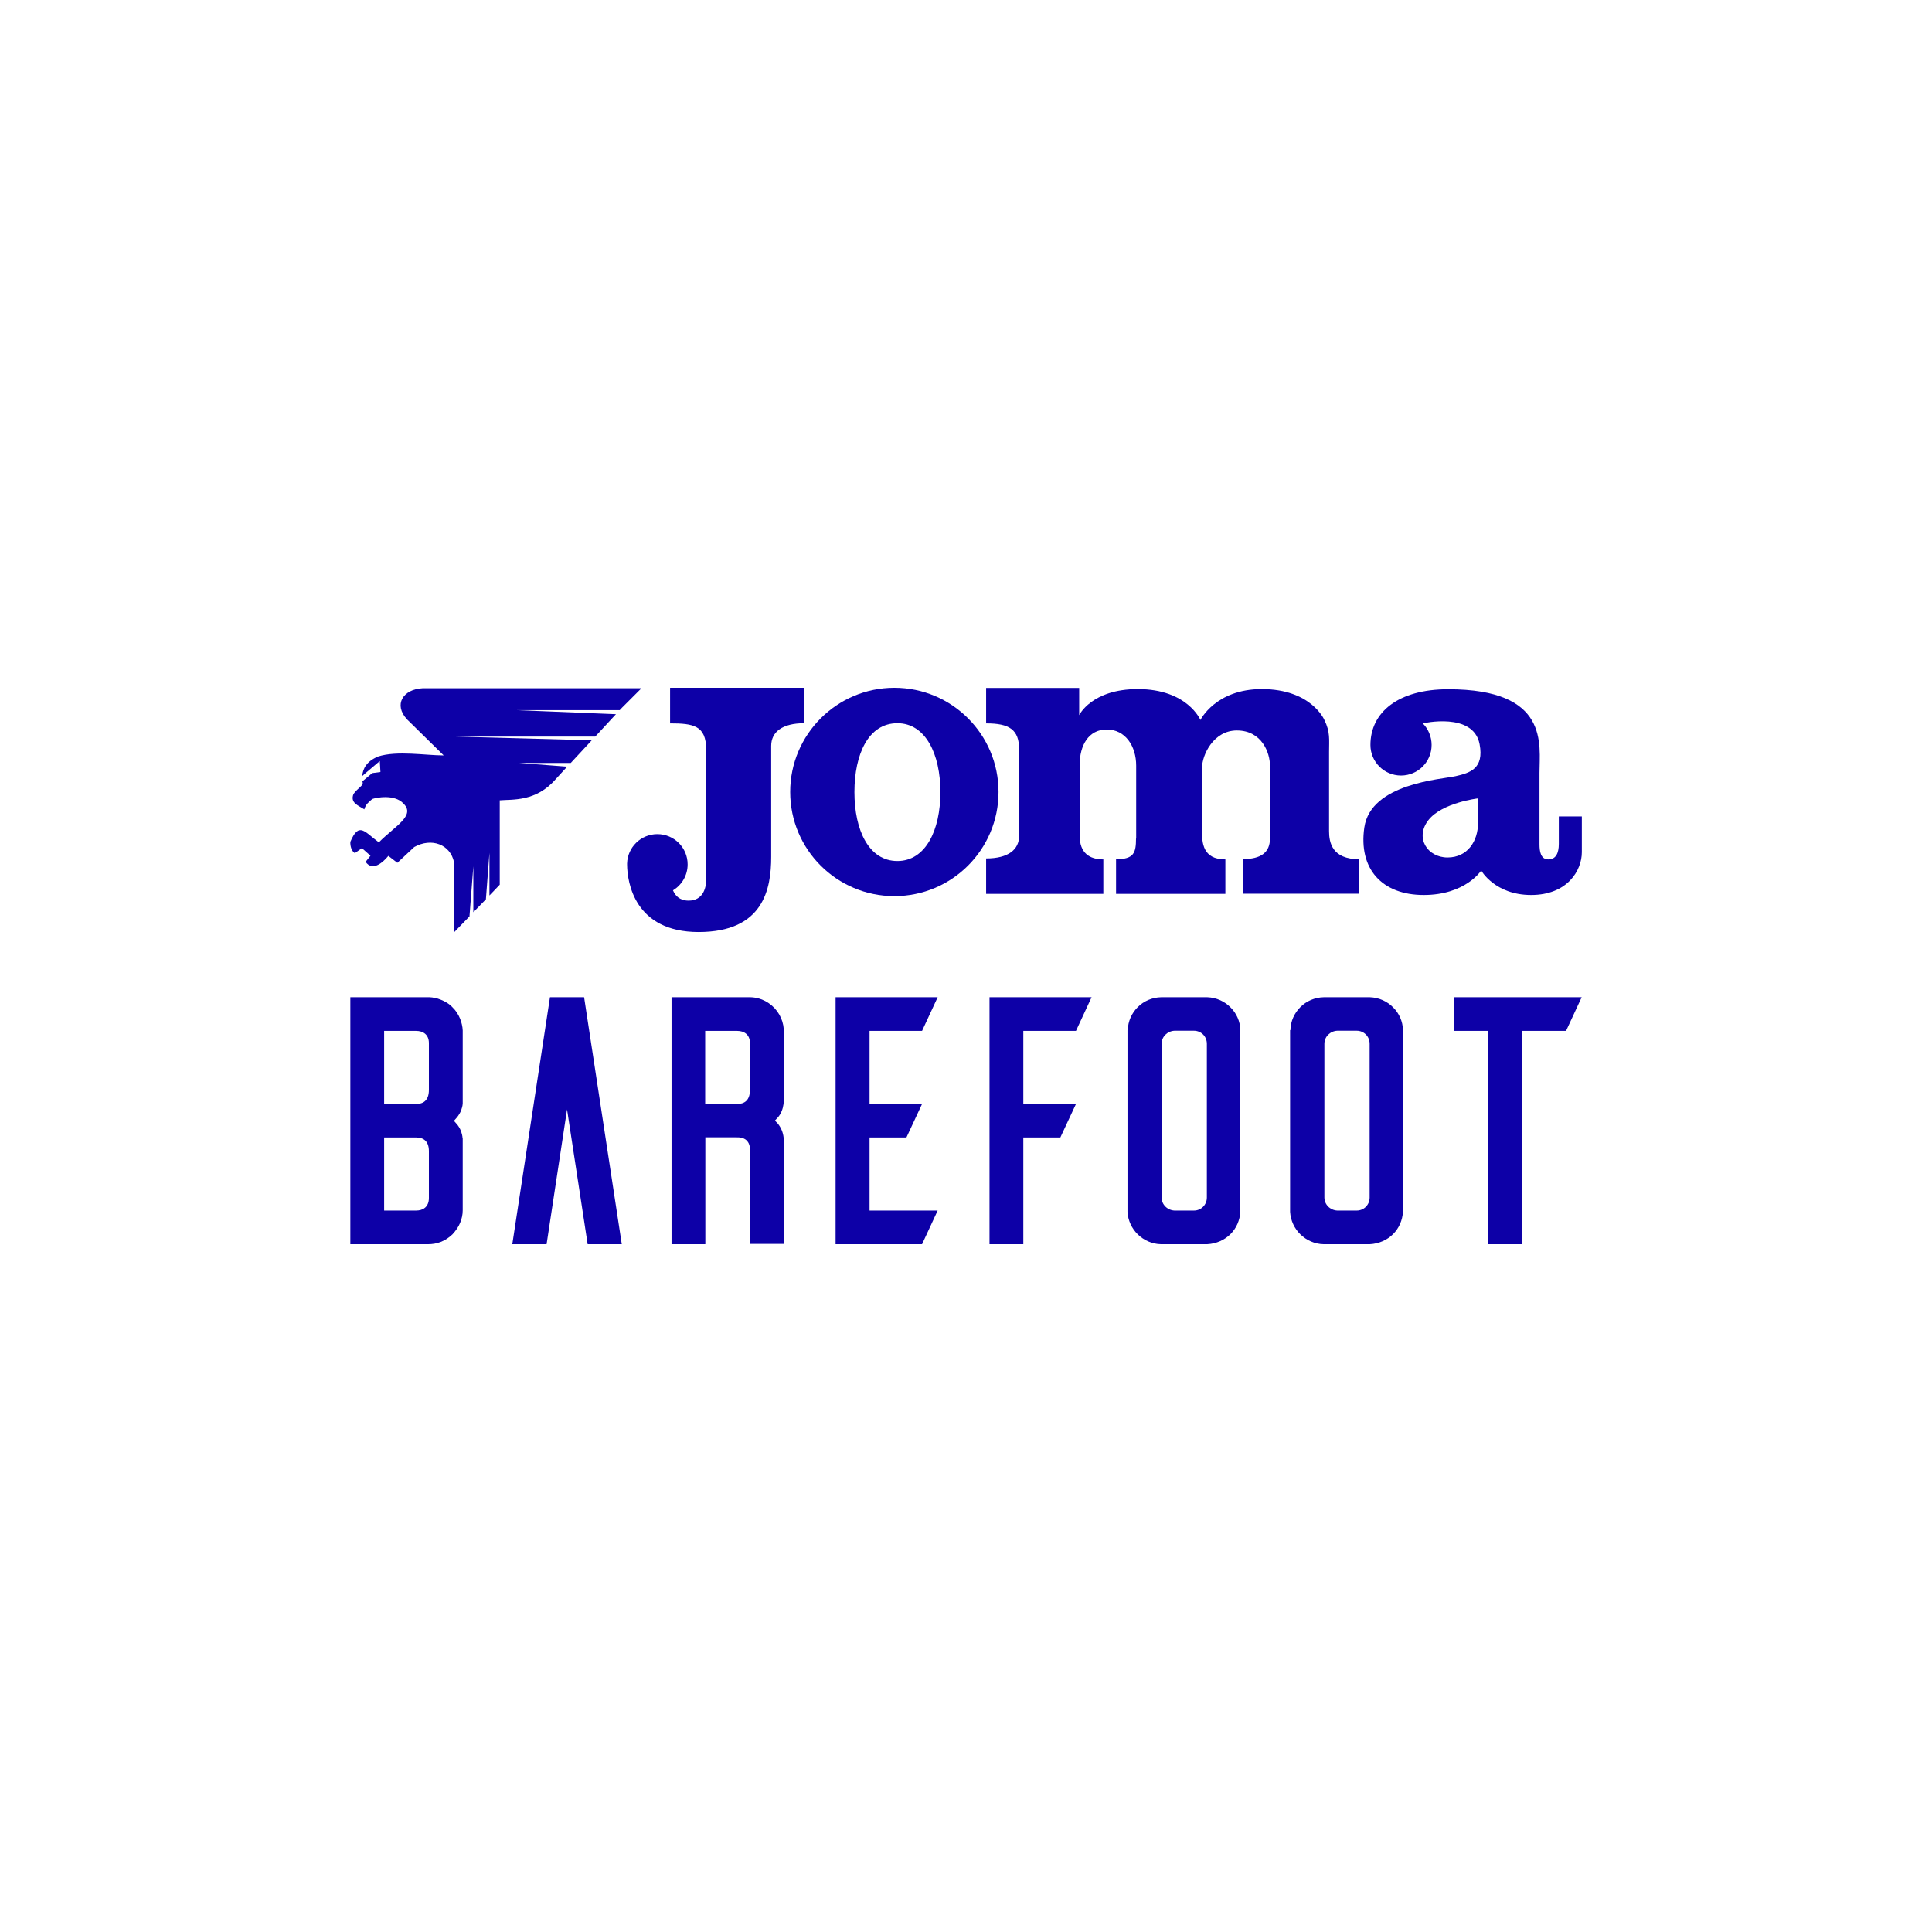 <?xml version="1.0" encoding="UTF-8"?>
<svg id="Nombre" xmlns="http://www.w3.org/2000/svg" viewBox="0 0 120 120">
  <defs>
    <style>
      .cls-1 {
        fill: #0d00a7;
      }
    </style>
  </defs>
  <g id="JOMA-1">
    <g>
      <path class="cls-1" d="M25.06,49.91c-.56-.61-1.74-.36-1.94-.28-.23.21-.4.31-.49.64-.37-.24-.9-.4-.67-.96.28-.37.57-.5.57-.66,0-.05-.01-.09-.02-.12h0s0,0,0,0c0-.04,0-.07-.01-.11h0s.01.11.01.11l.61-.51c.25-.03.51-.07.51-.07,0-.01-.04-.68-.04-.68h0s0,0,0,0l-.92.78s-.04.03-.04.04l-.13.11c.04-.47.27-.91.98-1.21,1.17-.38,2.95-.07,4.08-.07l-2.27-2.23c-.87-.93-.25-1.88.95-1.94h13.6s-1.2,1.2-1.2,1.2l-.15.16h-6.38s6.15.25,6.15.25l-.04.04-1.25,1.35h-8.71s8.49.23,8.49.23l-.05.06-1.25,1.35h-3.19s2.97.23,2.97.23l-.05.05-.65.71c-1.24,1.44-2.71,1.26-3.49,1.33v5.24s-.64.67-.64.67h0s0-2.65,0-2.65l-.22,2.89-.06.06-.72.74h0s0-2.85,0-2.85l-.24,3.11-.04.04-.92.95v-4.36c-.23-1.1-1.39-1.54-2.47-.94l-1.05.98-.56-.43c-.29.36-.97,1.01-1.41.37l.3-.38-.53-.47-.44.31c-.2-.13-.29-.41-.28-.7.54-1.28.89-.61,1.77.03,1.03-1.03,2.28-1.66,1.54-2.4Z"/>
      <g>
        <path class="cls-1" d="M41.62,42.73v2.2c1.44,0,2.24.13,2.24,1.62v8.11c0,.53-.22,1.28-1.09,1.28-.55,0-.83-.3-.97-.64,0,0,0,0,0,0,.55-.33.91-.93.91-1.61,0-1.04-.84-1.88-1.88-1.88-1.02,0-1.85.81-1.88,1.82,0,.01,0,.02,0,.03,0,0,0,.01,0,.02,0,0,0,0,0,.01,0,0,0,.01,0,.02.01,1.1.47,4.18,4.44,4.18,4.03,0,4.51-2.67,4.51-4.67v-6.89c0-.86.68-1.41,2.06-1.41v-2.2s-8.33,0-8.33,0Z"/>
        <path class="cls-1" d="M70.56,52.08c0,.89-.13,1.29-1.24,1.29v2.15s6.79,0,6.79,0v-2.14c-1.42,0-1.45-1.06-1.45-1.75,0,0,0-2.81,0-3.93,0-.82.72-2.33,2.16-2.33,1.56,0,2.06,1.39,2.06,2.19v4.51c0,.89-.57,1.29-1.68,1.29v2.15s7.23,0,7.23,0v-2.14c-1.71,0-1.88-1.06-1.88-1.75v-4.93c0-.75.08-1.22-.29-1.97,0,0-.8-1.92-3.89-1.92-2.87,0-3.81,1.92-3.81,1.92,0,0-.8-1.92-3.89-1.92-2.87,0-3.64,1.62-3.64,1.62v-1.69s-5.78,0-5.78,0v2.2c1.44,0,2.05.38,2.05,1.62v5.36c0,.86-.67,1.41-2.05,1.41v2.2s7.28,0,7.28,0v-2.14c-.86,0-1.47-.4-1.47-1.47v-4.41c0-1.2.55-2.19,1.68-2.19,1.16,0,1.83,1.03,1.83,2.25v4.53Z"/>
        <path class="cls-1" d="M55.55,42.72c-3.57,0-6.47,2.9-6.47,6.47,0,3.58,2.9,6.47,6.47,6.47,3.58,0,6.47-2.9,6.47-6.47,0-3.58-2.9-6.47-6.47-6.47M55.74,53.48c-1.78,0-2.67-1.92-2.67-4.28s.87-4.28,2.67-4.28c1.75,0,2.67,1.92,2.67,4.28,0,2.37-.92,4.28-2.67,4.28"/>
        <path class="cls-1" d="M96.82,50.72s0,1.15,0,1.7c0,.55-.17.96-.65.96s-.55-.51-.55-.94v-4.44c0-1.75.64-5.19-5.67-5.19-3.13,0-4.83,1.45-4.83,3.46,0,1.05.85,1.9,1.9,1.9,1.05,0,1.9-.85,1.9-1.9,0-.52-.21-1-.55-1.34,0,0,3.14-.73,3.53,1.29.29,1.53-.61,1.79-1.49,1.99-.88.2-5.27.44-5.67,3.19-.37,2.56,1.09,4.19,3.69,4.19,2.6,0,3.57-1.52,3.57-1.52,0,0,.85,1.52,3.1,1.52,2.25,0,3.15-1.52,3.15-2.66v-2.22s-1.42,0-1.42,0ZM91.8,51.14c0,1.08-.63,2.12-1.89,2.12-1.26,0-2.04-1.23-1.19-2.32.85-1.09,3.08-1.35,3.08-1.35v1.56Z"/>
      </g>
    </g>
  </g>
  <g>
    <path class="cls-1" d="M73.78,75.19h.38c.44,0,.8-.35.8-.81v-9.55c0-.46-.36-.81-.8-.81h-1.21c-.44.02-.8.37-.8.81v9.55c0,.44.36.79.8.81h.83ZM70.05,63.98c.01-.56.25-1.06.62-1.43.37-.37.89-.6,1.45-.61.96,0,1.92,0,2.87,0h0c.57.02,1.08.26,1.45.64.36.36.59.86.6,1.4,0,3.76,0,7.52,0,11.28-.03.54-.25,1.03-.61,1.39-.37.37-.88.6-1.45.63-.96,0-1.91,0-2.87,0-.56-.01-1.07-.25-1.44-.61s-.61-.86-.64-1.4c0-3.76,0-7.52,0-11.28"/>
    <path class="cls-1" d="M83.89,75.19h.38c.44,0,.8-.35.8-.81v-9.55c0-.46-.36-.81-.8-.81h-1.21c-.44.02-.8.37-.8.81v9.55c0,.44.36.79.8.81h.83ZM80.15,63.98c.01-.56.25-1.06.62-1.43.37-.37.89-.6,1.45-.61.96,0,1.92,0,2.87,0h0c.57.02,1.08.26,1.45.64.36.36.59.86.6,1.4,0,3.76,0,7.52,0,11.28-.03.54-.25,1.03-.61,1.39-.37.37-.88.6-1.45.63h0c-.96,0-1.91,0-2.87,0-.56-.01-1.07-.25-1.44-.61-.37-.36-.61-.86-.64-1.4,0-3.76,0-7.52,0-11.28"/>
    <polygon class="cls-1" points="94.52 64.03 94.52 77.28 92.42 77.28 92.42 64.03 90.31 64.03 90.31 61.94 98.24 61.94 97.27 64.03 94.52 64.03"/>
    <path class="cls-1" d="M43.8,64.03v4.54h1.99c.41,0,.79-.19.79-.87v-2.91c0-.55-.38-.76-.79-.76h-1.99ZM43.8,77.28h-2.09s0,0,0,0v-15.32s0-.02,0-.02h.51c.23,0,.46,0,.68,0,.91,0,1.82,0,2.73,0,.22,0,.43,0,.65,0h.33c.08,0,.16.01.25.02.33.05.61.16.89.35.54.37.88.96.93,1.6.01.14,0,.27,0,.41v4.04c0,.3-.08.6-.23.86-.08.13-.18.24-.29.35,0,0-.01.01-.02.02,0,0,0,0,0,.01,0,0,0,0,0,.01.01.01.03.03.04.04.03.03.05.06.08.08.05.06.1.11.14.18.17.25.27.56.28.86,0,.16,0,.33,0,.49v6s0,0,0,0h-2.09s0,0,0,0v-5.71c0-.11,0-.21-.02-.32-.05-.27-.19-.47-.47-.55-.13-.04-.25-.04-.39-.04h-1.9s0,0,0,.01v6.62Z"/>
    <polygon class="cls-1" points="34.16 61.94 36.28 61.94 38.62 77.28 36.5 77.28 35.22 68.91 33.95 77.28 31.82 77.28 34.16 61.94"/>
    <polygon class="cls-1" points="63.56 70.65 63.56 77.28 61.46 77.28 61.46 61.94 67.8 61.94 66.83 64.03 63.56 64.03 63.56 68.57 66.83 68.57 65.86 70.65 63.56 70.65"/>
    <polygon class="cls-1" points="54.01 70.65 54.01 75.19 58.24 75.19 57.27 77.28 51.9 77.28 51.9 61.94 58.24 61.94 57.27 64.03 54.01 64.03 54.01 68.57 57.27 68.57 56.3 70.65 54.01 70.65"/>
    <path class="cls-1" d="M23.86,70.65v4.54h1.99c.41,0,.79-.21.79-.78v-2.91c0-.66-.38-.85-.79-.85h-1.99ZM23.86,64.03v4.54h1.99c.41,0,.79-.19.79-.87v-2.91c0-.55-.38-.76-.79-.76h-1.99ZM28.19,69.61c.05.06.1.11.15.17.13.14.23.31.3.49.02.07.04.14.06.21,0,.04.02.07.02.11,0,.04.01.09.02.13,0,.04,0,.07,0,.11v4.35s0,0,0,0c0,.26-.06.53-.16.77-.05.12-.11.23-.18.34-.09.14-.19.26-.3.38-.21.2-.46.37-.73.47-.25.1-.52.14-.78.14h-4.83v-15.34c1.64,0,3.29,0,4.93,0,.1,0,.2.02.3.04.13.02.26.06.38.11.12.05.24.1.35.17.14.08.27.18.38.3.21.2.37.45.48.72.09.23.15.48.16.72,0,.02,0,.03,0,.05,0,0,0,0,0,0v4.35s0,.05,0,.08c0,.02,0,.04,0,.06,0,.03,0,.05-.01.08,0,.04-.01.07-.02.11,0,.03-.01.05-.02.08-.01.04-.03.09-.04.13-.03.09-.07.17-.12.25-.05.09-.11.17-.18.25-.05.06-.1.11-.15.17"/>
  </g>
</svg>